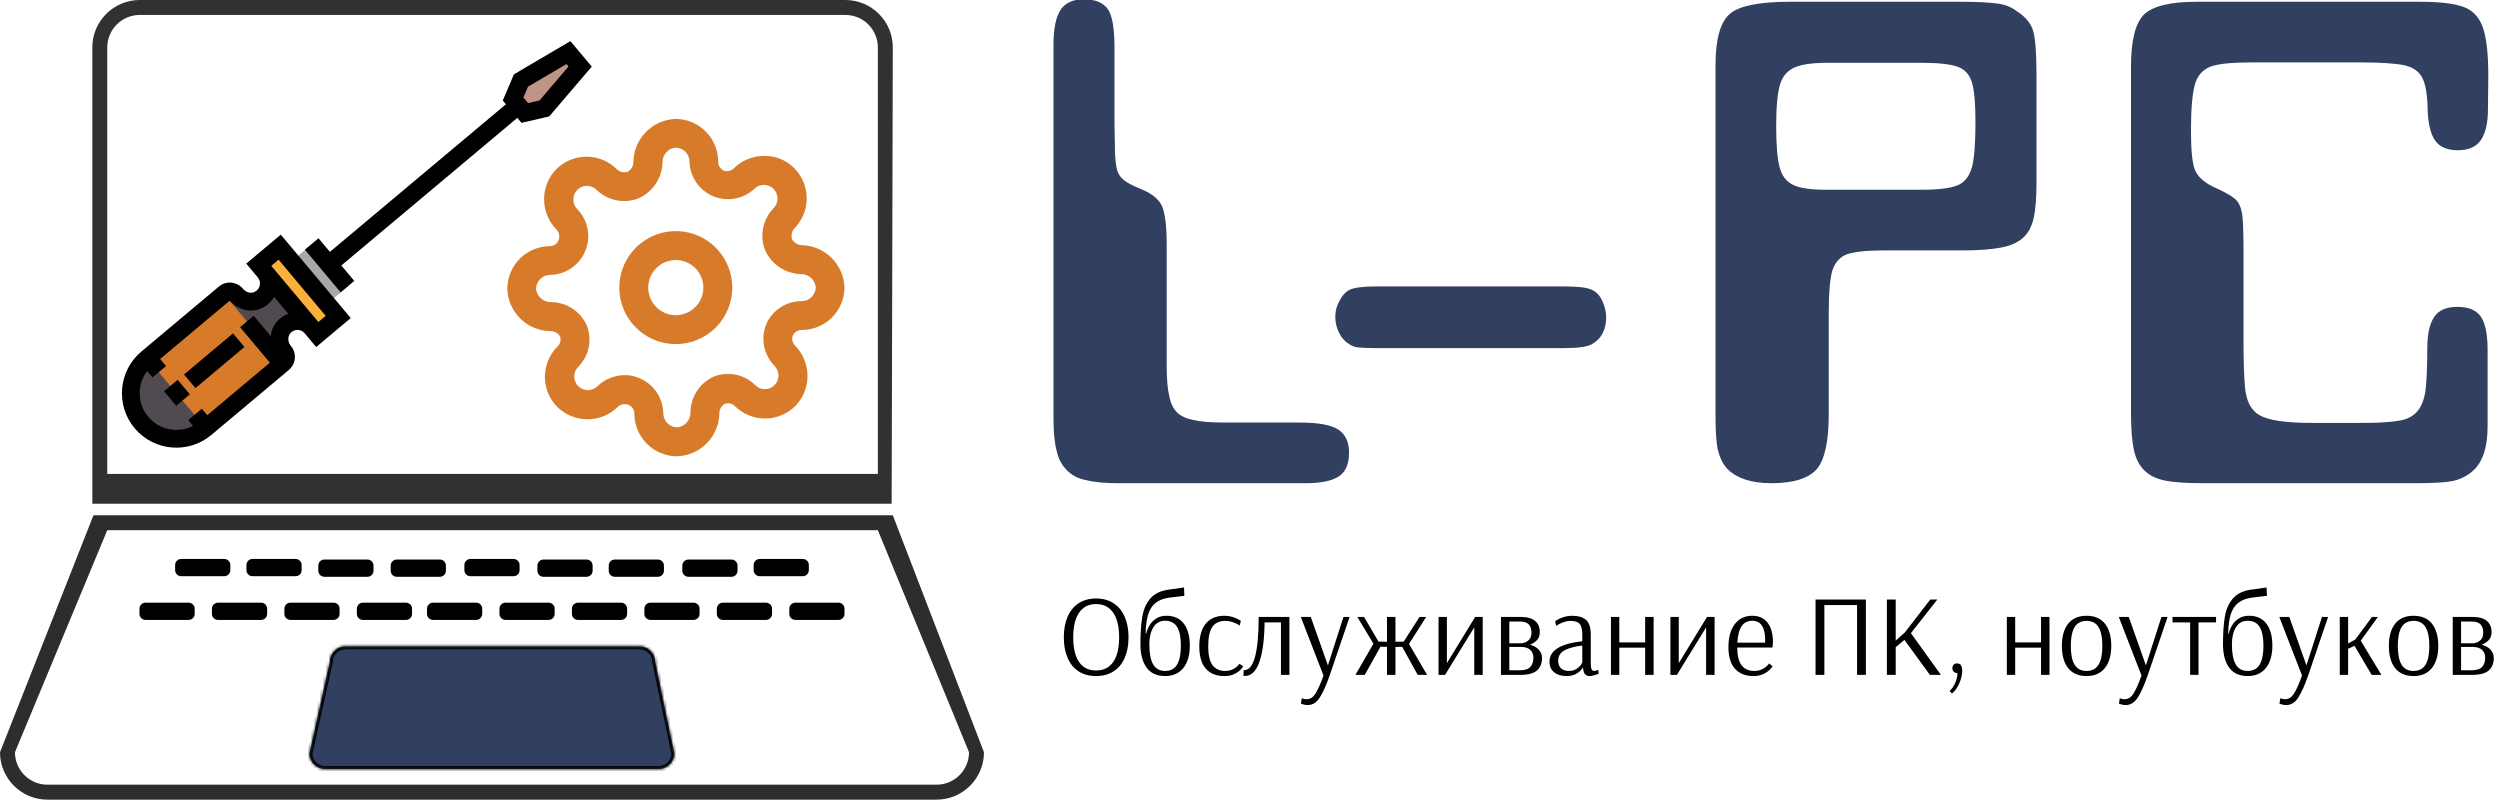 <?xml version="1.0" encoding="UTF-8" standalone="no"?><!-- Generator: Gravit.io --><svg xmlns="http://www.w3.org/2000/svg" xmlns:xlink="http://www.w3.org/1999/xlink" style="isolation:isolate" viewBox="0 0 841 270" width="841pt" height="270pt"><path d=" M 439.108 162.554 L 439.108 162.554 L 376.223 162.554 L 376.223 162.554 Q 369.341 162.554 365.188 161.486 L 365.188 161.486 L 365.188 161.486 Q 361.154 160.655 358.781 158.045 L 358.781 158.045 L 358.781 158.045 Q 356.289 155.553 355.458 151.638 L 355.458 151.638 L 355.458 151.638 Q 354.391 147.722 354.391 140.722 L 354.391 140.722 L 354.391 15.069 L 354.391 15.069 Q 354.391 7 356.764 3.322 L 356.764 3.322 L 356.764 3.322 Q 359.137 -0.237 364.595 -0.237 L 364.595 -0.237 L 364.595 -0.237 Q 370.409 -0.237 372.782 3.204 L 372.782 3.204 L 372.782 3.204 Q 374.917 6.526 374.917 16.137 L 374.917 16.137 L 374.917 42.003 L 375.036 48.41 L 375.036 48.41 Q 375.036 53.75 375.629 56.479 L 375.629 56.479 L 375.629 56.479 Q 376.104 58.97 378.002 60.513 L 378.002 60.513 L 378.002 60.513 Q 379.664 61.937 383.816 63.598 L 383.816 63.598 L 383.816 63.598 Q 389.156 65.733 390.817 69.174 L 390.817 69.174 L 390.817 69.174 Q 392.478 72.853 392.478 82.226 L 392.478 82.226 L 392.478 122.687 L 392.478 122.687 Q 392.478 129.806 393.309 133.128 L 393.309 133.128 L 393.309 133.128 Q 394.021 136.806 395.919 138.705 L 395.919 138.705 L 395.919 138.705 Q 397.817 140.603 401.614 141.315 L 401.614 141.315 L 401.614 141.315 Q 405.055 142.146 412.293 142.146 L 412.293 142.146 L 437.21 142.146 L 437.21 142.146 Q 446.346 142.146 450.024 144.4 L 450.024 144.4 L 450.024 144.4 Q 453.821 146.773 453.821 152.231 L 453.821 152.231 L 453.821 152.231 Q 453.821 157.926 450.499 160.181 L 450.499 160.181 L 450.499 160.181 Q 447.058 162.554 439.108 162.554 Z  M 463.313 96.346 L 463.313 96.346 L 526.08 96.346 L 526.08 96.346 Q 533.317 96.346 535.572 97.532 L 535.572 97.532 L 535.572 97.532 Q 537.826 98.6 539.013 101.21 L 539.013 101.21 L 539.013 101.21 Q 540.318 104.058 540.318 106.668 L 540.318 106.668 L 540.318 106.668 Q 540.318 112.957 535.69 115.686 L 535.69 115.686 L 535.69 115.686 Q 533.436 117.11 526.08 117.11 L 526.08 117.11 L 463.313 117.11 L 463.313 117.11 Q 459.041 117.11 456.905 116.873 L 456.905 116.873 L 456.905 116.873 Q 455.363 116.754 453.939 115.805 L 453.939 115.805 L 453.939 115.805 Q 451.685 114.5 450.498 112.008 L 450.498 112.008 L 450.498 112.008 Q 449.193 109.397 449.193 106.668 L 449.193 106.668 L 449.193 106.668 Q 449.193 103.583 450.735 100.973 L 450.735 100.973 L 450.735 100.973 Q 452.041 98.481 453.939 97.532 L 453.939 97.532 L 453.939 97.532 Q 456.193 96.346 463.313 96.346 Z  M 646.273 21.12 L 646.273 21.12 L 615.187 21.12 L 615.187 21.12 Q 607.237 21.12 603.796 22.663 L 603.796 22.663 L 603.796 22.663 Q 600.118 24.205 598.813 28.358 L 598.813 28.358 L 598.813 28.358 Q 597.507 32.867 597.507 42.359 L 597.507 42.359 L 597.507 42.359 Q 597.507 52.088 598.694 56.36 L 598.694 56.36 L 598.694 56.36 Q 599.88 60.75 603.44 62.292 L 603.44 62.292 L 603.44 62.292 Q 606.644 63.835 614.475 63.835 L 614.475 63.835 L 646.273 63.835 L 646.273 63.835 Q 655.054 63.835 658.613 62.292 L 658.613 62.292 L 658.613 62.292 Q 662.054 60.869 663.359 56.241 L 663.359 56.241 L 663.359 56.241 Q 664.546 51.97 664.546 41.054 L 664.546 41.054 L 664.546 41.054 Q 664.546 31.68 663.359 27.765 L 663.359 27.765 L 663.359 27.765 Q 662.173 23.73 658.495 22.425 L 658.495 22.425 L 658.495 22.425 Q 654.579 21.12 646.273 21.12 Z  M 685.073 25.154 L 685.073 25.154 L 685.073 61.818 L 685.073 61.818 Q 685.073 68.937 684.124 73.446 L 684.124 73.446 L 684.124 73.446 Q 683.056 77.836 680.445 80.09 L 680.445 80.09 L 680.445 80.09 Q 677.716 82.463 673.089 83.294 L 673.089 83.294 L 673.089 83.294 Q 667.987 84.243 660.156 84.243 L 660.156 84.243 L 633.696 84.243 L 633.696 84.243 Q 625.153 84.243 621.238 85.548 L 621.238 85.548 L 621.238 85.548 Q 617.678 86.972 616.373 91.125 L 616.373 91.125 L 616.373 91.125 Q 615.187 95.159 615.187 105.363 L 615.187 105.363 L 615.187 139.535 L 615.187 139.535 Q 615.187 152.824 611.271 157.689 L 611.271 157.689 L 611.271 157.689 Q 607.118 162.554 595.846 162.554 L 595.846 162.554 L 595.846 162.554 Q 585.879 162.554 581.015 157.689 L 581.015 157.689 L 581.015 157.689 Q 578.879 155.316 577.93 151.519 L 577.93 151.519 L 577.93 151.519 Q 577.099 148.078 577.099 139.891 L 577.099 139.891 L 577.099 21.951 L 577.099 21.951 Q 577.099 8.78 581.964 4.627 L 581.964 4.627 L 581.964 4.627 Q 586.71 0.593 602.135 0.593 L 602.135 0.593 L 659.325 0.593 L 659.325 0.593 Q 667.512 0.593 671.902 1.187 L 671.902 1.187 L 671.902 1.187 Q 675.699 1.661 678.31 3.678 L 678.31 3.678 L 678.31 3.678 Q 682.7 6.407 683.886 10.204 L 683.886 10.204 L 683.886 10.204 Q 685.073 13.882 685.073 25.154 Z  M 836.828 117.703 L 836.828 117.703 L 836.828 143.451 L 836.828 143.451 Q 836.828 154.841 831.014 159.113 L 831.014 159.113 L 831.014 159.113 Q 828.404 161.13 824.963 161.842 L 824.963 161.842 L 824.963 161.842 Q 821.285 162.554 812.504 162.554 L 812.504 162.554 L 741.194 162.554 L 741.194 162.554 Q 732.889 162.554 728.617 161.723 L 728.617 161.723 L 728.617 161.723 Q 723.99 160.893 721.261 158.164 L 721.261 158.164 L 721.261 158.164 Q 718.769 155.672 717.82 151.282 L 717.82 151.282 L 717.82 151.282 Q 716.871 146.773 716.871 139.298 L 716.871 139.298 L 716.871 22.307 L 716.871 22.307 Q 716.871 9.255 721.261 4.865 L 721.261 4.865 L 721.261 4.865 Q 725.77 0.593 738.94 0.593 L 738.94 0.593 L 814.047 0.593 L 814.047 0.593 Q 824.132 0.593 828.878 2.373 L 828.878 2.373 L 828.878 2.373 Q 833.506 4.153 835.286 9.374 L 835.286 9.374 L 835.286 9.374 Q 837.065 14.713 837.065 25.392 L 837.065 25.392 L 836.947 36.664 L 836.947 36.664 Q 836.947 43.664 834.574 47.105 L 834.574 47.105 L 834.574 47.105 Q 832.201 50.546 826.861 50.546 L 826.861 50.546 L 826.861 50.546 Q 821.403 50.546 819.149 47.224 L 819.149 47.224 L 819.149 47.224 Q 816.895 44.02 816.657 36.901 L 816.657 36.901 L 816.657 36.901 Q 816.539 29.426 814.877 26.222 L 814.877 26.222 L 814.877 26.222 Q 813.335 23.019 808.826 21.951 L 808.826 21.951 L 808.826 21.951 Q 804.08 21.001 794.469 21.001 L 794.469 21.001 L 756.975 21.001 L 756.975 21.001 Q 747.483 21.001 743.567 22.425 L 743.567 22.425 L 743.567 22.425 Q 739.533 24.086 738.347 28.477 L 738.347 28.477 L 738.347 28.477 Q 737.042 33.341 737.042 43.783 L 737.042 43.783 L 737.042 43.783 Q 737.042 53.75 738.347 57.072 L 738.347 57.072 L 738.347 57.072 Q 739.652 60.394 744.398 62.767 L 744.398 62.767 L 744.398 62.767 Q 749.737 65.14 751.873 66.92 L 751.873 66.92 L 751.873 66.92 Q 753.653 68.462 754.246 71.903 L 754.246 71.903 L 754.246 71.903 Q 754.721 74.87 754.721 84.836 L 754.721 84.836 L 754.721 115.211 L 754.721 115.211 Q 754.721 124.348 755.195 130.043 L 755.195 130.043 L 755.195 130.043 Q 755.789 137.399 760.297 139.772 L 760.297 139.772 L 760.297 139.772 Q 764.806 142.264 777.739 142.264 L 777.739 142.264 L 794.469 142.264 L 794.469 142.264 Q 802.775 142.264 806.809 141.552 L 806.809 141.552 L 806.809 141.552 Q 810.962 140.959 813.098 138.467 L 813.098 138.467 L 813.098 138.467 Q 815.233 136.094 815.945 131.348 L 815.945 131.348 L 815.945 131.348 Q 816.539 126.009 816.539 117.229 L 816.539 117.229 L 816.539 117.229 Q 816.539 109.991 818.912 106.55 L 818.912 106.55 L 818.912 106.55 Q 821.166 103.228 826.624 103.228 L 826.624 103.228 L 826.624 103.228 Q 832.319 103.228 834.574 106.55 L 834.574 106.55 L 834.574 106.55 Q 836.828 109.872 836.828 117.703 Z " fill="rgb(49,64,96)"/><path d=" M 182.826 188.227 L 197.319 188.227 C 198.444 188.227 199.358 189.141 199.358 190.266 L 199.358 191.991 C 199.358 193.117 198.444 194.03 197.319 194.03 L 182.826 194.03 C 181.7 194.03 180.787 193.117 180.787 191.991 L 180.787 190.266 C 180.787 189.141 181.7 188.227 182.826 188.227 Z  M 206.814 188.227 L 221.307 188.227 C 222.432 188.227 223.346 189.141 223.346 190.266 L 223.346 191.991 C 223.346 193.117 222.432 194.03 221.307 194.03 L 206.814 194.03 C 205.688 194.03 204.775 193.117 204.775 191.991 L 204.775 190.266 C 204.775 189.141 205.688 188.227 206.814 188.227 Z  M 231.575 188.227 L 246.068 188.227 C 247.194 188.227 248.107 189.141 248.107 190.266 L 248.107 191.991 C 248.107 193.117 247.194 194.03 246.068 194.03 L 231.575 194.03 C 230.45 194.03 229.536 193.117 229.536 191.991 L 229.536 190.266 C 229.536 189.141 230.45 188.227 231.575 188.227 Z  M 255.563 188.033 L 270.056 188.033 C 271.182 188.033 272.095 188.947 272.095 190.073 L 272.095 191.798 C 272.095 192.923 271.182 193.837 270.056 193.837 L 255.563 193.837 C 254.438 193.837 253.524 192.923 253.524 191.798 L 253.524 190.073 C 253.524 188.947 254.438 188.033 255.563 188.033 Z  M 48.958 202.736 L 63.451 202.736 C 64.577 202.736 65.491 203.649 65.491 204.775 L 65.491 206.5 C 65.491 207.625 64.577 208.539 63.451 208.539 L 48.958 208.539 C 47.833 208.539 46.919 207.625 46.919 206.5 L 46.919 204.775 C 46.919 203.649 47.833 202.736 48.958 202.736 Z  M 73.333 202.736 L 87.826 202.736 C 88.952 202.736 89.865 203.649 89.865 204.775 L 89.865 206.5 C 89.865 207.625 88.952 208.539 87.826 208.539 L 73.333 208.539 C 72.208 208.539 71.294 207.625 71.294 206.5 L 71.294 204.775 C 71.294 203.649 72.208 202.736 73.333 202.736 Z  M 97.708 202.736 L 112.201 202.736 C 113.326 202.736 114.24 203.649 114.24 204.775 L 114.24 206.5 C 114.24 207.625 113.326 208.539 112.201 208.539 L 97.708 208.539 C 96.582 208.539 95.669 207.625 95.669 206.5 L 95.669 204.775 C 95.669 203.649 96.582 202.736 97.708 202.736 Z  M 122.083 202.736 L 136.576 202.736 C 137.701 202.736 138.615 203.649 138.615 204.775 L 138.615 206.5 C 138.615 207.625 137.701 208.539 136.576 208.539 L 122.083 208.539 C 120.957 208.539 120.043 207.625 120.043 206.5 L 120.043 204.775 C 120.043 203.649 120.957 202.736 122.083 202.736 Z  M 133.468 188.227 L 147.961 188.227 C 149.086 188.227 150 189.141 150 190.266 L 150 191.991 C 150 193.117 149.086 194.03 147.961 194.03 L 133.468 194.03 C 132.342 194.03 131.429 193.117 131.429 191.991 L 131.429 190.266 C 131.429 189.141 132.342 188.227 133.468 188.227 Z " fill-rule="evenodd" fill="rgb(0,0,0)"/><path d=" M 47.008 0 L 284.387 0 C 293.191 0 300.339 7.148 300.339 15.952 L 299.952 169.462 L 31.056 169.462 L 31.056 15.952 C 31.056 7.148 38.204 0 47.008 0 Z  M 47.008 5.03 L 284.387 5.03 C 287.281 5.03 290.063 6.183 292.11 8.229 C 294.156 10.276 295.309 13.058 295.309 15.952 L 295.309 159.433 L 36.086 159.433 L 36.086 15.952 C 36.086 13.058 37.239 10.276 39.286 8.229 C 41.333 6.183 44.114 5.03 47.008 5.03 Z " fill-rule="evenodd" fill="rgb(49,49,49)"/><mask id="_mask_AT86E4NThRfNu7QNyPx1AY2V1eIPZdgs"><path d=" M 116.186 217.438 L 215.19 217.438 C 218.072 217.438 220.411 219.777 220.411 222.659 L 226.838 253.464 C 226.838 256.346 224.498 258.685 221.617 258.685 L 109.326 258.685 C 106.445 258.685 104.105 256.346 104.105 253.464 L 110.965 222.659 C 110.965 219.777 113.304 217.438 116.186 217.438 Z " fill="white" stroke="none"/></mask><path d=" M 116.186 217.438 L 215.19 217.438 C 218.072 217.438 220.411 219.777 220.411 222.659 L 226.838 253.464 C 226.838 256.346 224.498 258.685 221.617 258.685 L 109.326 258.685 C 106.445 258.685 104.105 256.346 104.105 253.464 L 110.965 222.659 C 110.965 219.777 113.304 217.438 116.186 217.438 Z " fill="rgb(49,64,96)"/><path d=" M 116.186 217.438 L 215.19 217.438 C 218.072 217.438 220.411 219.777 220.411 222.659 L 226.838 253.464 C 226.838 256.346 224.498 258.685 221.617 258.685 L 109.326 258.685 C 106.445 258.685 104.105 256.346 104.105 253.464 L 110.965 222.659 C 110.965 219.777 113.304 217.438 116.186 217.438 Z " fill="rgb(49,64,96)" mask="url(#_mask_AT86E4NThRfNu7QNyPx1AY2V1eIPZdgs)" vector-effect="non-scaling-stroke" stroke-width="2" stroke="rgb(0,0,0)" stroke-linejoin="miter" stroke-linecap="square" stroke-miterlimit="3"/><path d=" M 315.057 269 L 15.952 269 C 7.148 269 0 261.852 0 253.048 L 31.443 173.331 L 300.339 173.331 L 331.008 253.048 C 331.008 261.852 323.861 269 315.057 269 Z  M 315.057 263.97 L 15.952 263.97 C 13.058 263.97 10.276 262.817 8.229 260.771 C 6.183 258.724 5.03 255.942 5.03 253.048 L 36.086 178.361 L 295.309 178.361 L 325.979 253.048 C 325.979 255.942 324.826 258.724 322.779 260.771 C 320.732 262.817 317.951 263.97 315.057 263.97 Z " fill-rule="evenodd" fill="rgb(45,45,45)"/><path d=" M 60.952 188.033 L 75.445 188.033 C 76.571 188.033 77.484 188.947 77.484 190.073 L 77.484 191.798 C 77.484 192.923 76.571 193.837 75.445 193.837 L 60.952 193.837 C 59.827 193.837 58.913 192.923 58.913 191.798 L 58.913 190.073 C 58.913 188.947 59.827 188.033 60.952 188.033 Z  M 84.94 188.033 L 99.433 188.033 C 100.559 188.033 101.472 188.947 101.472 190.073 L 101.472 191.798 C 101.472 192.923 100.559 193.837 99.433 193.837 L 84.94 193.837 C 83.815 193.837 82.901 192.923 82.901 191.798 L 82.901 190.073 C 82.901 188.947 83.815 188.033 84.94 188.033 Z  M 109.121 188.227 L 123.614 188.227 C 124.74 188.227 125.654 189.141 125.654 190.266 L 125.654 191.991 C 125.654 193.117 124.74 194.03 123.614 194.03 L 109.121 194.03 C 107.996 194.03 107.082 193.117 107.082 191.991 L 107.082 190.266 C 107.082 189.141 107.996 188.227 109.121 188.227 Z  M 145.684 202.736 L 160.176 202.736 C 161.302 202.736 162.216 203.649 162.216 204.775 L 162.216 206.5 C 162.216 207.625 161.302 208.539 160.176 208.539 L 145.684 208.539 C 144.558 208.539 143.644 207.625 143.644 206.5 L 143.644 204.775 C 143.644 203.649 144.558 202.736 145.684 202.736 Z  M 170.058 202.736 L 184.551 202.736 C 185.677 202.736 186.59 203.649 186.59 204.775 L 186.59 206.5 C 186.59 207.625 185.677 208.539 184.551 208.539 L 170.058 208.539 C 168.933 208.539 168.019 207.625 168.019 206.5 L 168.019 204.775 C 168.019 203.649 168.933 202.736 170.058 202.736 Z  M 194.433 202.736 L 208.926 202.736 C 210.051 202.736 210.965 203.649 210.965 204.775 L 210.965 206.5 C 210.965 207.625 210.051 208.539 208.926 208.539 L 194.433 208.539 C 193.307 208.539 192.394 207.625 192.394 206.5 L 192.394 204.775 C 192.394 203.649 193.307 202.736 194.433 202.736 Z  M 218.808 202.736 L 233.301 202.736 C 234.426 202.736 235.34 203.649 235.34 204.775 L 235.34 206.5 C 235.34 207.625 234.426 208.539 233.301 208.539 L 218.808 208.539 C 217.682 208.539 216.768 207.625 216.768 206.5 L 216.768 204.775 C 216.768 203.649 217.682 202.736 218.808 202.736 Z  M 243.182 202.736 L 257.675 202.736 C 258.801 202.736 259.714 203.649 259.714 204.775 L 259.714 206.5 C 259.714 207.625 258.801 208.539 257.675 208.539 L 243.182 208.539 C 242.057 208.539 241.143 207.625 241.143 206.5 L 241.143 204.775 C 241.143 203.649 242.057 202.736 243.182 202.736 Z  M 267.557 202.736 L 282.05 202.736 C 283.175 202.736 284.089 203.649 284.089 204.775 L 284.089 206.5 C 284.089 207.625 283.175 208.539 282.05 208.539 L 267.557 208.539 C 266.432 208.539 265.518 207.625 265.518 206.5 L 265.518 204.775 C 265.518 203.649 266.432 202.736 267.557 202.736 Z  M 158.258 188.033 L 172.751 188.033 C 173.876 188.033 174.79 188.947 174.79 190.073 L 174.79 191.798 C 174.79 192.923 173.876 193.837 172.751 193.837 L 158.258 193.837 C 157.132 193.837 156.219 192.923 156.219 191.798 L 156.219 190.073 C 156.219 188.947 157.132 188.033 158.258 188.033 Z " fill-rule="evenodd" fill="rgb(0,0,0)"/><path d=" M 677.907 227.033 L 675.099 227.033 L 675.099 207.533 L 677.907 207.533 L 677.907 216.113 L 686.604 216.113 L 686.604 207.533 L 689.451 207.533 L 689.451 227.033 L 686.604 227.033 L 686.604 217.868 L 677.907 217.868 L 677.907 227.033 L 677.907 227.033 Z  M 701.924 227.423 L 701.924 227.423 Q 697.868 227.423 695.743 224.771 L 695.743 224.771 L 695.743 224.771 Q 693.617 222.119 693.617 217.283 L 693.617 217.283 L 693.617 217.283 Q 693.617 212.447 695.743 209.795 L 695.743 209.795 L 695.743 209.795 Q 697.868 207.143 701.924 207.143 L 701.924 207.143 L 701.924 207.143 Q 705.98 207.143 708.106 209.795 L 708.106 209.795 L 708.106 209.795 Q 710.231 212.447 710.231 217.283 L 710.231 217.283 L 710.231 217.283 Q 710.231 222.08 708.066 224.752 L 708.066 224.752 L 708.066 224.752 Q 705.902 227.423 701.924 227.423 L 701.924 227.423 L 701.924 227.423 Z  M 701.924 225.707 L 701.924 225.707 Q 704.654 225.707 705.941 223.621 L 705.941 223.621 L 705.941 223.621 Q 707.228 221.534 707.228 217.283 L 707.228 217.283 L 707.228 217.283 Q 707.228 213.071 705.941 210.965 L 705.941 210.965 L 705.941 210.965 Q 704.654 208.859 701.924 208.859 L 701.924 208.859 L 701.924 208.859 Q 699.194 208.859 697.907 210.946 L 697.907 210.946 L 697.907 210.946 Q 696.62 213.032 696.62 217.283 L 696.62 217.283 L 696.62 217.283 Q 696.62 221.534 697.907 223.621 L 697.907 223.621 L 697.907 223.621 Q 699.194 225.707 701.924 225.707 L 701.924 225.707 L 701.924 225.707 Z  M 715.138 237.173 L 715.138 237.173 Q 714.436 237.173 713.929 237.056 L 713.929 237.056 L 713.929 237.056 Q 713.422 236.939 713.149 236.822 L 713.149 236.822 L 713.149 236.822 Q 712.876 236.705 712.798 236.666 L 712.798 236.666 L 713.11 234.872 L 713.11 234.872 Q 713.227 234.95 713.695 235.087 L 713.695 235.087 L 713.695 235.087 Q 714.163 235.223 714.709 235.223 L 714.709 235.223 L 714.709 235.223 Q 716.503 235.223 717.712 233.293 L 717.712 233.293 L 717.712 233.293 Q 718.921 231.362 720.403 227.267 L 720.403 227.267 L 712.759 207.533 L 716.113 207.533 L 721.885 223.835 L 727.111 207.533 L 729.178 207.533 L 722.431 227.345 L 722.431 227.345 Q 720.754 232.142 719.136 234.658 L 719.136 234.658 L 719.136 234.658 Q 717.517 237.173 715.138 237.173 L 715.138 237.173 L 715.138 237.173 Z  M 739.573 227.033 L 736.765 227.033 L 736.765 209.366 L 730.837 209.366 L 730.837 207.533 L 745.501 207.533 L 745.462 209.366 L 739.573 209.366 L 739.573 227.033 L 739.573 227.033 Z  M 756.119 227.423 L 756.119 227.423 Q 751.946 227.423 749.879 224.576 L 749.879 224.576 L 749.879 224.576 Q 747.812 221.729 747.812 216.698 L 747.812 216.698 L 747.812 216.698 Q 747.812 211.043 748.456 207.377 L 748.456 207.377 L 748.456 207.377 Q 749.099 203.711 751.147 201.332 L 751.147 201.332 L 751.147 201.332 Q 753.194 198.953 757.211 198.368 L 757.211 198.368 L 762.476 197.627 L 762.593 200.435 L 757.991 200.981 L 757.991 200.981 Q 754.832 201.332 753.018 202.736 L 753.018 202.736 L 753.018 202.736 Q 751.205 204.14 750.425 206.656 L 750.425 206.656 L 750.425 206.656 Q 749.645 209.171 749.567 213.11 L 749.567 213.11 L 749.762 213.11 L 749.762 213.11 Q 750.035 211.823 750.815 210.458 L 750.815 210.458 L 750.815 210.458 Q 751.595 209.093 753.038 208.118 L 753.038 208.118 L 753.038 208.118 Q 754.481 207.143 756.587 207.143 L 756.587 207.143 L 756.587 207.143 Q 760.37 207.143 762.398 209.776 L 762.398 209.776 L 762.398 209.776 Q 764.426 212.408 764.426 217.205 L 764.426 217.205 L 764.426 217.205 Q 764.426 222.002 762.242 224.713 L 762.242 224.713 L 762.242 224.713 Q 760.058 227.423 756.119 227.423 L 756.119 227.423 L 756.119 227.423 Z  M 756.119 225.707 L 756.119 225.707 Q 758.849 225.707 760.136 223.582 L 760.136 223.582 L 760.136 223.582 Q 761.423 221.456 761.423 217.205 L 761.423 217.205 L 761.423 217.205 Q 761.423 212.954 760.136 210.887 L 760.136 210.887 L 760.136 210.887 Q 758.849 208.82 756.119 208.82 L 756.119 208.82 L 756.119 208.82 Q 753.506 208.82 752.161 211.024 L 752.161 211.024 L 752.161 211.024 Q 750.815 213.227 750.815 216.737 L 750.815 216.737 L 750.815 216.737 Q 750.815 221.3 752.102 223.504 L 752.102 223.504 L 752.102 223.504 Q 753.389 225.707 756.119 225.707 L 756.119 225.707 L 756.119 225.707 Z  M 769.138 237.173 L 769.138 237.173 Q 768.436 237.173 767.929 237.056 L 767.929 237.056 L 767.929 237.056 Q 767.422 236.939 767.149 236.822 L 767.149 236.822 L 767.149 236.822 Q 766.876 236.705 766.798 236.666 L 766.798 236.666 L 767.11 234.872 L 767.11 234.872 Q 767.227 234.95 767.695 235.087 L 767.695 235.087 L 767.695 235.087 Q 768.163 235.223 768.709 235.223 L 768.709 235.223 L 768.709 235.223 Q 770.503 235.223 771.712 233.293 L 771.712 233.293 L 771.712 233.293 Q 772.921 231.362 774.403 227.267 L 774.403 227.267 L 766.759 207.533 L 770.113 207.533 L 775.885 223.835 L 781.111 207.533 L 783.178 207.533 L 776.431 227.345 L 776.431 227.345 Q 774.754 232.142 773.136 234.658 L 773.136 234.658 L 773.136 234.658 Q 771.517 237.173 769.138 237.173 L 769.138 237.173 L 769.138 237.173 Z  M 789.907 227.033 L 787.099 227.033 L 787.099 207.533 L 789.907 207.533 L 789.907 216.464 L 792.325 215.138 L 797.941 207.533 L 799.93 207.533 L 794.158 215.528 L 801.1 227.033 L 797.824 227.033 L 792.052 217.244 L 789.907 218.258 L 789.907 227.033 L 789.907 227.033 Z  M 811.924 227.423 L 811.924 227.423 Q 807.868 227.423 805.743 224.771 L 805.743 224.771 L 805.743 224.771 Q 803.617 222.119 803.617 217.283 L 803.617 217.283 L 803.617 217.283 Q 803.617 212.447 805.743 209.795 L 805.743 209.795 L 805.743 209.795 Q 807.868 207.143 811.924 207.143 L 811.924 207.143 L 811.924 207.143 Q 815.98 207.143 818.106 209.795 L 818.106 209.795 L 818.106 209.795 Q 820.231 212.447 820.231 217.283 L 820.231 217.283 L 820.231 217.283 Q 820.231 222.08 818.066 224.752 L 818.066 224.752 L 818.066 224.752 Q 815.902 227.423 811.924 227.423 L 811.924 227.423 L 811.924 227.423 Z  M 811.924 225.707 L 811.924 225.707 Q 814.654 225.707 815.941 223.621 L 815.941 223.621 L 815.941 223.621 Q 817.228 221.534 817.228 217.283 L 817.228 217.283 L 817.228 217.283 Q 817.228 213.071 815.941 210.965 L 815.941 210.965 L 815.941 210.965 Q 814.654 208.859 811.924 208.859 L 811.924 208.859 L 811.924 208.859 Q 809.194 208.859 807.907 210.946 L 807.907 210.946 L 807.907 210.946 Q 806.62 213.032 806.62 217.283 L 806.62 217.283 L 806.62 217.283 Q 806.62 221.534 807.907 223.621 L 807.907 223.621 L 807.907 223.621 Q 809.194 225.707 811.924 225.707 L 811.924 225.707 L 811.924 225.707 Z  M 825.099 227.033 L 825.099 207.533 L 831.651 207.533 L 831.651 207.533 Q 835.044 207.533 836.604 208.898 L 836.604 208.898 L 836.604 208.898 Q 838.164 210.263 838.164 212.603 L 838.164 212.603 L 838.164 212.603 Q 838.164 214.319 837.209 215.333 L 837.209 215.333 L 837.209 215.333 Q 836.253 216.347 834.849 216.893 L 834.849 216.893 L 834.849 216.893 Q 836.604 217.322 837.755 218.492 L 837.755 218.492 L 837.755 218.492 Q 838.905 219.662 838.905 221.378 L 838.905 221.378 L 838.905 221.378 Q 838.905 223.991 837.248 225.512 L 837.248 225.512 L 837.248 225.512 Q 835.59 227.033 831.534 227.033 L 831.534 227.033 L 825.099 227.033 L 825.099 227.033 Z  M 827.907 216.386 L 832.08 216.386 L 832.08 216.386 Q 832.08 216.464 832.997 216.191 L 832.997 216.191 L 832.997 216.191 Q 833.913 215.918 834.635 215.119 L 834.635 215.119 L 834.635 215.119 Q 835.356 214.319 835.356 212.798 L 835.356 212.798 L 835.356 212.798 Q 835.356 209.093 831.612 209.093 L 831.612 209.093 L 827.907 209.093 L 827.907 216.386 L 827.907 216.386 Z  M 827.907 225.473 L 831.495 225.473 L 831.495 225.473 Q 834.03 225.473 835.025 224.303 L 835.025 224.303 L 835.025 224.303 Q 836.019 223.133 836.019 221.222 L 836.019 221.222 L 836.019 221.222 Q 836.019 219.623 834.966 218.629 L 834.966 218.629 L 834.966 218.629 Q 833.913 217.634 831.846 217.634 L 831.846 217.634 L 827.907 217.634 L 827.907 225.473 L 827.907 225.473 Z  M 613.717 227.033 L 610.753 227.033 L 610.753 201.683 L 627.679 201.683 L 627.679 227.033 L 624.715 227.033 L 624.715 203.555 L 613.717 203.555 L 613.717 227.033 L 613.717 227.033 Z  M 637.717 227.033 L 634.753 227.033 L 634.753 201.683 L 637.717 201.683 L 637.717 215.489 L 640.798 212.759 L 649.339 201.683 L 651.718 201.683 L 642.826 212.993 L 652.927 227.033 L 649.222 227.033 L 640.642 215.255 L 637.717 217.712 L 637.717 227.033 L 637.717 227.033 Z  M 656.661 233.312 L 655.842 232.454 L 655.842 232.454 Q 657.051 231.323 657.792 229.588 L 657.792 229.588 L 657.792 229.588 Q 658.533 227.852 658.494 226.409 L 658.494 226.409 L 658.377 226.409 L 658.377 226.409 Q 657.753 226.409 657.246 225.98 L 657.246 225.98 L 657.246 225.98 Q 656.778 225.512 656.778 224.771 L 656.778 224.771 L 656.778 224.771 Q 656.778 224.069 657.246 223.562 L 657.246 223.562 L 657.246 223.562 Q 657.675 223.172 658.338 223.172 L 658.338 223.172 L 658.338 223.172 Q 659.04 223.172 659.469 223.562 L 659.469 223.562 L 659.664 223.835 L 659.664 223.835 Q 660.093 224.459 660.093 225.707 L 660.093 225.707 L 660.093 225.707 Q 660.093 227.579 659.118 229.841 L 659.118 229.841 L 659.118 229.841 Q 658.143 232.103 656.661 233.312 L 656.661 233.312 L 656.661 233.312 Z  M 368.714 227.423 L 368.714 227.423 Q 365.321 227.423 362.884 225.863 L 362.884 225.863 L 362.884 225.863 Q 360.446 224.303 359.159 221.359 L 359.159 221.359 L 359.159 221.359 Q 357.872 218.414 357.872 214.397 L 357.872 214.397 L 357.872 214.397 Q 357.872 210.38 359.159 207.436 L 359.159 207.436 L 359.159 207.436 Q 360.446 204.491 362.884 202.912 L 362.884 202.912 L 362.884 202.912 Q 365.321 201.332 368.714 201.332 L 368.714 201.332 L 368.714 201.332 Q 372.107 201.332 374.564 202.912 L 374.564 202.912 L 374.564 202.912 Q 377.021 204.491 378.328 207.436 L 378.328 207.436 L 378.328 207.436 Q 379.634 210.38 379.634 214.397 L 379.634 214.397 L 379.634 214.397 Q 379.634 218.414 378.328 221.359 L 378.328 221.359 L 378.328 221.359 Q 377.021 224.303 374.564 225.863 L 374.564 225.863 L 374.564 225.863 Q 372.107 227.423 368.714 227.423 L 368.714 227.423 L 368.714 227.423 Z  M 368.714 225.551 L 368.714 225.551 Q 372.458 225.551 374.467 222.704 L 374.467 222.704 L 374.467 222.704 Q 376.475 219.857 376.475 214.397 L 376.475 214.397 L 376.475 214.397 Q 376.475 208.976 374.467 206.09 L 374.467 206.09 L 374.467 206.09 Q 372.458 203.204 368.714 203.204 L 368.714 203.204 L 368.714 203.204 Q 365.009 203.204 363.02 206.09 L 363.02 206.09 L 363.02 206.09 Q 361.031 208.976 361.031 214.397 L 361.031 214.397 L 361.031 214.397 Q 361.031 219.857 363.001 222.704 L 363.001 222.704 L 363.001 222.704 Q 364.97 225.551 368.714 225.551 L 368.714 225.551 L 368.714 225.551 Z  M 391.945 227.423 L 391.945 227.423 Q 387.772 227.423 385.705 224.576 L 385.705 224.576 L 385.705 224.576 Q 383.638 221.729 383.638 216.698 L 383.638 216.698 L 383.638 216.698 Q 383.638 211.043 384.282 207.377 L 384.282 207.377 L 384.282 207.377 Q 384.925 203.711 386.973 201.332 L 386.973 201.332 L 386.973 201.332 Q 389.02 198.953 393.037 198.368 L 393.037 198.368 L 398.302 197.627 L 398.419 200.435 L 393.817 200.981 L 393.817 200.981 Q 390.658 201.332 388.845 202.736 L 388.845 202.736 L 388.845 202.736 Q 387.031 204.14 386.251 206.656 L 386.251 206.656 L 386.251 206.656 Q 385.471 209.171 385.393 213.11 L 385.393 213.11 L 385.588 213.11 L 385.588 213.11 Q 385.861 211.823 386.641 210.458 L 386.641 210.458 L 386.641 210.458 Q 387.421 209.093 388.864 208.118 L 388.864 208.118 L 388.864 208.118 Q 390.307 207.143 392.413 207.143 L 392.413 207.143 L 392.413 207.143 Q 396.196 207.143 398.224 209.776 L 398.224 209.776 L 398.224 209.776 Q 400.252 212.408 400.252 217.205 L 400.252 217.205 L 400.252 217.205 Q 400.252 222.002 398.068 224.713 L 398.068 224.713 L 398.068 224.713 Q 395.884 227.423 391.945 227.423 L 391.945 227.423 L 391.945 227.423 Z  M 391.945 225.707 L 391.945 225.707 Q 394.675 225.707 395.962 223.582 L 395.962 223.582 L 395.962 223.582 Q 397.249 221.456 397.249 217.205 L 397.249 217.205 L 397.249 217.205 Q 397.249 212.954 395.962 210.887 L 395.962 210.887 L 395.962 210.887 Q 394.675 208.82 391.945 208.82 L 391.945 208.82 L 391.945 208.82 Q 389.332 208.82 387.987 211.024 L 387.987 211.024 L 387.987 211.024 Q 386.641 213.227 386.641 216.737 L 386.641 216.737 L 386.641 216.737 Q 386.641 221.3 387.928 223.504 L 387.928 223.504 L 387.928 223.504 Q 389.215 225.707 391.945 225.707 L 391.945 225.707 L 391.945 225.707 Z  M 411.867 227.423 L 411.867 227.423 Q 407.811 227.423 405.627 224.927 L 405.627 224.927 L 405.627 224.927 Q 403.443 222.431 403.443 217.478 L 403.443 217.478 L 403.443 217.478 Q 403.443 212.486 405.608 209.815 L 405.608 209.815 L 405.608 209.815 Q 407.772 207.143 411.945 207.143 L 411.945 207.143 L 411.945 207.143 Q 413.31 207.143 414.519 207.514 L 414.519 207.514 L 414.519 207.514 Q 415.728 207.884 416.567 208.333 L 416.567 208.333 L 416.567 208.333 Q 417.405 208.781 417.405 208.82 L 417.405 208.82 L 417.054 210.419 L 417.054 210.419 Q 416.898 210.302 416.216 209.932 L 416.216 209.932 L 416.216 209.932 Q 415.533 209.561 414.461 209.21 L 414.461 209.21 L 414.461 209.21 Q 413.388 208.859 412.257 208.859 L 412.257 208.859 L 412.257 208.859 Q 409.254 208.859 407.85 210.848 L 407.85 210.848 L 407.85 210.848 Q 406.446 212.837 406.446 217.439 L 406.446 217.439 L 406.446 217.439 Q 406.446 221.885 407.928 223.796 L 407.928 223.796 L 407.928 223.796 Q 409.41 225.707 412.101 225.707 L 412.101 225.707 L 412.101 225.707 Q 413.622 225.707 414.695 225.161 L 414.695 225.161 L 414.695 225.161 Q 415.767 224.615 416.352 224.011 L 416.352 224.011 L 416.352 224.011 Q 416.937 223.406 416.937 223.289 L 416.937 223.289 L 418.185 224.108 L 418.185 224.108 Q 418.185 224.264 417.483 225.103 L 417.483 225.103 L 417.483 225.103 Q 416.781 225.941 415.377 226.682 L 415.377 226.682 L 415.377 226.682 Q 413.973 227.423 411.867 227.423 L 411.867 227.423 L 411.867 227.423 Z  M 418.819 227.384 L 418.819 227.384 Q 418.468 227.384 418.273 227.345 L 418.273 227.345 L 418.39 225.434 L 418.585 225.434 L 418.585 225.434 Q 420.964 225.434 422.193 220.93 L 422.193 220.93 L 422.193 220.93 Q 423.421 216.425 423.421 207.533 L 423.421 207.533 L 433.756 207.533 L 433.756 227.033 L 430.909 227.033 L 430.909 209.366 L 425.41 209.366 L 425.41 209.366 Q 425.293 218.063 423.636 222.724 L 423.636 222.724 L 423.636 222.724 Q 421.978 227.384 418.819 227.384 L 418.819 227.384 L 418.819 227.384 Z  M 439.964 237.173 L 439.964 237.173 Q 439.262 237.173 438.755 237.056 L 438.755 237.056 L 438.755 237.056 Q 438.248 236.939 437.975 236.822 L 437.975 236.822 L 437.975 236.822 Q 437.702 236.705 437.624 236.666 L 437.624 236.666 L 437.936 234.872 L 437.936 234.872 Q 438.053 234.95 438.521 235.087 L 438.521 235.087 L 438.521 235.087 Q 438.989 235.223 439.535 235.223 L 439.535 235.223 L 439.535 235.223 Q 441.329 235.223 442.538 233.293 L 442.538 233.293 L 442.538 233.293 Q 443.747 231.362 445.229 227.267 L 445.229 227.267 L 437.585 207.533 L 440.939 207.533 L 446.711 223.835 L 451.937 207.533 L 454.004 207.533 L 447.257 227.345 L 447.257 227.345 Q 445.58 232.142 443.962 234.658 L 443.962 234.658 L 443.962 234.658 Q 442.343 237.173 439.964 237.173 L 439.964 237.173 L 439.964 237.173 Z  M 459.095 227.033 L 455.975 227.033 L 462.02 216.542 L 456.599 207.533 L 458.861 207.533 L 463.736 215.84 L 466.583 215.879 L 466.583 207.533 L 469.43 207.533 L 469.43 215.879 L 472.199 215.84 L 477.542 207.533 L 479.765 207.533 L 473.993 216.62 L 480.077 227.033 L 476.918 227.033 L 471.692 217.595 L 469.43 217.634 L 469.43 227.033 L 466.583 227.033 L 466.583 217.595 L 464.399 217.556 L 459.095 227.033 L 459.095 227.033 Z  M 486.109 227.033 L 483.925 227.033 L 483.925 207.533 L 486.733 207.533 L 486.733 223.094 L 496.249 207.533 L 498.784 207.533 L 498.784 227.033 L 495.937 227.033 L 495.937 211.043 L 486.109 227.033 L 486.109 227.033 Z  M 504.925 227.033 L 504.925 207.533 L 511.477 207.533 L 511.477 207.533 Q 514.87 207.533 516.43 208.898 L 516.43 208.898 L 516.43 208.898 Q 517.99 210.263 517.99 212.603 L 517.99 212.603 L 517.99 212.603 Q 517.99 214.319 517.035 215.333 L 517.035 215.333 L 517.035 215.333 Q 516.079 216.347 514.675 216.893 L 514.675 216.893 L 514.675 216.893 Q 516.43 217.322 517.581 218.492 L 517.581 218.492 L 517.581 218.492 Q 518.731 219.662 518.731 221.378 L 518.731 221.378 L 518.731 221.378 Q 518.731 223.991 517.073 225.512 L 517.073 225.512 L 517.073 225.512 Q 515.416 227.033 511.36 227.033 L 511.36 227.033 L 504.925 227.033 L 504.925 227.033 Z  M 507.733 216.386 L 511.906 216.386 L 511.906 216.386 Q 511.906 216.464 512.823 216.191 L 512.823 216.191 L 512.823 216.191 Q 513.739 215.918 514.461 215.119 L 514.461 215.119 L 514.461 215.119 Q 515.182 214.319 515.182 212.798 L 515.182 212.798 L 515.182 212.798 Q 515.182 209.093 511.438 209.093 L 511.438 209.093 L 507.733 209.093 L 507.733 216.386 L 507.733 216.386 Z  M 507.733 225.473 L 511.321 225.473 L 511.321 225.473 Q 513.856 225.473 514.851 224.303 L 514.851 224.303 L 514.851 224.303 Q 515.845 223.133 515.845 221.222 L 515.845 221.222 L 515.845 221.222 Q 515.845 219.623 514.792 218.629 L 514.792 218.629 L 514.792 218.629 Q 513.739 217.634 511.672 217.634 L 511.672 217.634 L 507.733 217.634 L 507.733 225.473 L 507.733 225.473 Z  M 526.942 227.423 L 526.942 227.423 Q 524.368 227.423 522.808 226.156 L 522.808 226.156 L 522.808 226.156 Q 521.248 224.888 521.248 222.626 L 521.248 222.626 L 521.248 222.626 Q 521.248 216.893 532.285 215.723 L 532.285 215.723 L 532.285 213.656 L 532.285 213.656 Q 532.285 210.887 531.388 209.873 L 531.388 209.873 L 531.388 209.873 Q 530.491 208.859 528.229 208.859 L 528.229 208.859 L 528.229 208.859 Q 527.215 208.859 526.162 209.23 L 526.162 209.23 L 526.162 209.23 Q 525.109 209.6 524.388 210.01 L 524.388 210.01 L 524.388 210.01 Q 523.666 210.419 523.471 210.536 L 523.471 210.536 L 523.159 208.937 L 523.159 208.937 Q 523.354 208.781 524.154 208.352 L 524.154 208.352 L 524.154 208.352 Q 524.953 207.923 526.182 207.533 L 526.182 207.533 L 526.182 207.533 Q 527.41 207.143 528.658 207.143 L 528.658 207.143 L 528.658 207.143 Q 532.012 207.143 533.572 208.547 L 533.572 208.547 L 533.572 208.547 Q 535.132 209.951 535.132 213.5 L 535.132 213.5 L 535.132 223.055 L 535.132 223.055 Q 535.132 224.615 535.425 225.161 L 535.425 225.161 L 535.425 225.161 Q 535.717 225.707 536.146 225.707 L 536.146 225.707 L 536.146 225.707 Q 536.497 225.707 537.004 225.571 L 537.004 225.571 L 537.004 225.571 Q 537.511 225.434 537.667 225.356 L 537.667 225.356 L 537.784 226.682 L 537.784 226.682 Q 537.472 226.799 536.458 227.111 L 536.458 227.111 L 536.458 227.111 Q 535.444 227.423 534.742 227.423 L 534.742 227.423 L 534.742 227.423 Q 533.728 227.423 533.182 226.78 L 533.182 226.78 L 533.182 226.78 Q 532.636 226.136 532.519 224.498 L 532.519 224.498 L 532.48 224.498 L 532.48 224.498 Q 532.48 224.654 531.856 225.395 L 531.856 225.395 L 531.856 225.395 Q 531.232 226.136 530.004 226.78 L 530.004 226.78 L 530.004 226.78 Q 528.775 227.423 526.942 227.423 L 526.942 227.423 L 526.942 227.423 Z  M 527.8 225.707 L 527.8 225.707 Q 529.204 225.707 530.218 225.083 L 530.218 225.083 L 530.218 225.083 Q 531.232 224.459 531.759 223.718 L 531.759 223.718 L 531.759 223.718 Q 532.285 222.977 532.285 222.86 L 532.285 222.86 L 532.285 217.166 L 532.285 217.166 Q 528.736 217.556 526.455 218.687 L 526.455 218.687 L 526.455 218.687 Q 524.173 219.818 524.173 222.275 L 524.173 222.275 L 524.173 222.275 Q 524.173 223.952 525.148 224.83 L 525.148 224.83 L 525.148 224.83 Q 526.123 225.707 527.8 225.707 L 527.8 225.707 L 527.8 225.707 Z  M 544.733 227.033 L 541.925 227.033 L 541.925 207.533 L 544.733 207.533 L 544.733 216.113 L 553.43 216.113 L 553.43 207.533 L 556.277 207.533 L 556.277 227.033 L 553.43 227.033 L 553.43 217.868 L 544.733 217.868 L 544.733 227.033 L 544.733 227.033 Z  M 564.109 227.033 L 561.925 227.033 L 561.925 207.533 L 564.733 207.533 L 564.733 223.094 L 574.249 207.533 L 576.784 207.533 L 576.784 227.033 L 573.937 227.033 L 573.937 211.043 L 564.109 227.033 L 564.109 227.033 Z  M 589.789 227.423 L 589.789 227.423 Q 585.889 227.423 583.666 224.986 L 583.666 224.986 L 583.666 224.986 Q 581.443 222.548 581.443 217.673 L 581.443 217.673 L 581.443 217.673 Q 581.443 212.759 583.588 209.951 L 583.588 209.951 L 583.588 209.951 Q 585.733 207.143 589.438 207.143 L 589.438 207.143 L 589.438 207.143 Q 592.792 207.143 594.606 209.464 L 594.606 209.464 L 594.606 209.464 Q 596.419 211.784 596.419 216.035 L 596.419 216.035 L 596.419 216.035 Q 596.419 216.776 596.341 217.244 L 596.341 217.244 L 596.341 217.244 Q 596.263 217.712 596.224 217.829 L 596.224 217.829 L 584.407 217.829 L 584.407 217.829 Q 584.407 225.707 590.101 225.707 L 590.101 225.707 L 590.101 225.707 Q 591.661 225.707 592.773 225.142 L 592.773 225.142 L 592.773 225.142 Q 593.884 224.576 594.508 223.933 L 594.508 223.933 L 594.508 223.933 Q 595.132 223.289 595.132 223.172 L 595.132 223.172 L 596.263 224.108 L 596.263 224.108 Q 596.263 224.264 595.522 225.103 L 595.522 225.103 L 595.522 225.103 Q 594.781 225.941 593.338 226.682 L 593.338 226.682 L 593.338 226.682 Q 591.895 227.423 589.789 227.423 L 589.789 227.423 L 589.789 227.423 Z  M 584.446 216.191 L 593.767 216.191 L 593.806 215.45 L 593.806 215.45 Q 593.806 208.82 589.438 208.82 L 589.438 208.82 L 589.438 208.82 Q 587.137 208.82 585.889 210.634 L 585.889 210.634 L 585.889 210.634 Q 584.641 212.447 584.446 216.191 L 584.446 216.191 L 584.446 216.191 Z " fill="rgb(0,0,0)"/><g><path d=" M 191.065 17.821 L 175.091 27.217 L 172.448 33.433 L 176.385 38.128 L 182.967 36.609 L 195.002 22.517 L 191.065 17.821 Z " fill="rgb(191,148,132)"/><rect x="98.208" y="87.452" width="18.684" height="9.193" transform="matrix(0.643,0.766,-0.766,0.643,108.977,-49.507)" fill="rgb(168,168,168)"/><rect x="85.088" y="93.244" width="30.643" height="9.193" transform="matrix(0.643,0.766,-0.766,0.643,110.862,-41.965)" fill="rgb(251,176,59)"/><path d=" M 89.012 91.4 C 91.59 94.474 90.635 99.335 86.583 101.05 C 84.078 102.11 81.158 101.11 79.41 99.025 L 79.41 99.025 C 78.439 97.867 76.713 97.715 75.555 98.686 L 49.475 120.555 C 42.991 125.993 42.143 135.656 47.58 142.14 L 47.58 142.14 C 53.017 148.624 62.68 149.472 69.164 144.035 L 95.244 122.166 C 96.402 121.195 96.553 119.469 95.582 118.311 L 95.582 118.311 C 93.621 115.972 93.401 112.463 95.395 110.151 C 97.936 107.206 102.372 107.332 104.764 110.184" fill="rgb(81,74,81)"/><rect x="56.911" y="104.615" width="30.643" height="33.708" transform="matrix(0.643,0.766,-0.766,0.643,118.895,-11.928)" fill="rgb(215,123,43)"/><path d=" M 102.475 112.104 L 106.363 116.741 L 117.986 106.995 L 94.457 78.936 L 82.835 88.682 L 86.723 93.319 C 87.37 94.091 87.606 95.096 87.369 96.078 C 87.23 96.658 86.791 97.718 85.418 98.298 C 84.255 98.79 82.691 98.289 81.698 97.105 C 79.67 94.686 76.053 94.369 73.635 96.397 L 47.555 118.266 C 39.819 124.753 38.803 136.324 45.29 144.059 C 51.777 151.795 63.348 152.811 71.084 146.324 L 97.163 124.455 C 99.582 122.427 99.899 118.81 97.871 116.392 C 96.79 115.102 96.695 113.218 97.657 112.103 C 98.287 111.373 99.149 110.975 100.086 110.981 C 101.011 110.988 101.882 111.396 102.475 112.104 Z  M 91.252 89.422 L 93.718 87.354 L 109.569 106.256 L 107.102 108.324 L 91.252 89.422 Z  M 49.868 140.221 C 46.103 135.731 46.093 129.325 49.495 124.842 L 51.291 126.984 L 55.869 123.145 L 53.874 120.766 L 77.284 101.134 C 79.976 104.186 84.242 105.284 87.747 103.801 C 89.683 102.982 91.231 101.606 92.222 99.878 L 96.979 105.551 C 95.512 106.081 94.184 106.983 93.133 108.201 C 91.938 109.586 91.258 111.292 91.079 113.065 L 85.344 106.225 L 80.766 110.064 L 90.783 122.01 L 69.724 139.669 L 67.897 137.49 L 63.319 141.329 L 64.946 143.269 C 59.939 145.837 53.633 144.711 49.868 140.221 Z " fill="rgb(0,0,0)"/><rect x="56.278" y="129.095" width="6.373" height="5.975" transform="matrix(0.643,0.766,-0.766,0.643,122.464,1.649)" fill="rgb(0,0,0)"/><path d=" M 114.819 89.305 L 174.028 39.656 L 175.426 41.323 L 184.751 39.17 L 199.069 22.407 L 191.882 13.836 L 172.881 25.013 L 169.135 33.82 L 170.189 35.078 L 110.981 84.727 L 107.142 80.149 L 102.564 83.988 L 114.593 98.333 L 119.171 94.494 L 114.82 89.305 L 114.819 89.305 Z  M 190.553 21.55 L 191.242 22.371 L 181.488 33.792 L 177.651 34.679 L 176.066 32.789 L 177.608 29.165 L 190.553 21.55 Z " fill="rgb(0,0,0)"/><rect x="69.015" y="110.555" width="5.975" height="21.508" transform="matrix(0.643,0.766,-0.766,0.643,118.691,-11.809)" fill="rgb(0,0,0)"/></g><g><path d=" M 227.339 115.753 C 223.581 115.753 219.906 114.639 216.782 112.55 C 213.657 110.463 211.221 107.495 209.783 104.022 C 208.344 100.55 207.968 96.729 208.701 93.043 C 209.434 89.356 211.244 85.971 213.902 83.313 C 216.56 80.655 219.945 78.845 223.632 78.112 C 227.318 77.379 231.139 77.755 234.612 79.193 C 238.084 80.632 241.052 83.067 243.14 86.193 C 245.228 89.317 246.342 92.992 246.342 96.75 C 246.342 101.79 244.34 106.624 240.776 110.187 C 237.213 113.751 232.379 115.753 227.339 115.753 Z  M 227.339 87.475 C 225.505 87.475 223.712 88.02 222.186 89.038 C 220.661 90.057 219.473 91.506 218.771 93.201 C 218.068 94.896 217.885 96.76 218.243 98.56 C 218.601 100.359 219.484 102.011 220.781 103.308 C 222.078 104.605 223.73 105.489 225.53 105.846 C 227.329 106.204 229.193 106.021 230.888 105.319 C 232.583 104.617 234.032 103.428 235.051 101.903 C 236.07 100.377 236.614 98.584 236.614 96.75 C 236.614 94.29 235.636 91.931 233.897 90.192 C 232.158 88.453 229.799 87.475 227.339 87.475 Z " fill="rgb(215,123,43)"/><path d=" M 227.728 153.5 C 225.832 153.492 223.956 153.108 222.208 152.373 C 220.46 151.637 218.875 150.564 217.543 149.214 C 216.211 147.864 215.159 146.265 214.447 144.507 C 213.735 142.749 213.378 140.868 213.395 138.972 C 213.369 138.387 213.179 137.821 212.847 137.34 C 212.514 136.858 212.052 136.48 211.514 136.248 C 210.919 135.975 210.256 135.885 209.609 135.989 C 208.963 136.092 208.362 136.385 207.882 136.832 C 205.189 139.504 201.558 141.017 197.764 141.047 C 193.947 141.072 190.27 139.606 187.517 136.961 C 186.179 135.624 185.119 134.037 184.395 132.29 C 183.671 130.543 183.298 128.67 183.298 126.779 C 183.298 124.888 183.671 123.015 184.395 121.268 C 185.119 119.521 186.179 117.934 187.517 116.596 C 187.974 116.179 188.303 115.64 188.464 115.043 C 188.625 114.445 188.611 113.814 188.425 113.224 C 188.109 112.676 187.655 112.221 187.109 111.903 C 186.563 111.584 185.944 111.414 185.312 111.408 C 181.496 111.393 177.835 109.897 175.1 107.235 C 172.366 104.573 170.772 100.953 170.654 97.139 C 170.663 95.249 171.043 93.377 171.775 91.634 C 172.506 89.891 173.574 88.308 174.917 86.977 C 176.26 85.646 177.852 84.593 179.602 83.877 C 181.352 83.161 183.226 82.797 185.117 82.806 C 185.702 82.78 186.268 82.59 186.75 82.257 C 187.232 81.925 187.61 81.463 187.841 80.925 C 188.114 80.33 188.205 79.667 188.101 79.02 C 187.997 78.374 187.703 77.772 187.257 77.293 C 184.585 74.6 183.072 70.969 183.042 67.175 C 183.009 65.281 183.353 63.4 184.054 61.641 C 184.756 59.881 185.801 58.279 187.128 56.928 C 188.465 55.59 190.052 54.529 191.799 53.805 C 193.547 53.082 195.419 52.709 197.31 52.709 C 199.201 52.709 201.074 53.082 202.821 53.805 C 204.568 54.529 206.156 55.59 207.493 56.928 C 207.96 57.372 208.533 57.689 209.158 57.848 C 209.782 58.007 210.437 58.003 211.06 57.836 C 211.628 57.525 212.109 57.077 212.46 56.534 C 212.811 55.99 213.021 55.368 213.071 54.723 C 213.069 50.895 214.558 47.218 217.221 44.469 C 219.884 41.721 223.514 40.118 227.339 40 C 229.23 40.017 231.099 40.406 232.84 41.146 C 234.58 41.885 236.158 42.96 237.483 44.309 C 238.807 45.658 239.854 47.255 240.562 49.008 C 241.269 50.761 241.625 52.637 241.608 54.528 C 241.632 55.121 241.813 55.698 242.132 56.199 C 242.451 56.7 242.896 57.108 243.424 57.382 C 243.996 57.592 244.616 57.636 245.212 57.51 C 245.809 57.384 246.358 57.092 246.796 56.668 C 249.489 53.996 253.12 52.483 256.914 52.453 C 258.811 52.393 260.7 52.725 262.463 53.428 C 264.227 54.131 265.826 55.19 267.161 56.539 C 268.499 57.876 269.56 59.463 270.284 61.21 C 271.007 62.957 271.38 64.83 271.38 66.721 C 271.38 68.612 271.007 70.485 270.284 72.232 C 269.56 73.979 268.499 75.567 267.161 76.904 C 266.751 77.389 266.469 77.971 266.345 78.595 C 266.22 79.219 266.255 79.864 266.448 80.471 C 266.759 81.038 267.206 81.519 267.75 81.871 C 268.293 82.222 268.916 82.432 269.561 82.481 C 273.355 82.53 276.983 84.041 279.69 86.699 C 282.396 89.358 283.972 92.958 284.089 96.75 C 284.072 98.641 283.683 100.51 282.944 102.25 C 282.204 103.991 281.13 105.569 279.781 106.893 C 278.432 108.218 276.835 109.265 275.081 109.972 C 273.327 110.68 271.452 111.035 269.561 111.019 C 268.968 111.043 268.391 111.224 267.89 111.543 C 267.389 111.862 266.981 112.307 266.707 112.835 C 266.497 113.407 266.453 114.027 266.579 114.623 C 266.705 115.22 266.997 115.769 267.421 116.207 C 270.094 118.9 271.606 122.531 271.637 126.325 C 271.67 128.219 271.325 130.1 270.624 131.859 C 269.922 133.619 268.878 135.221 267.551 136.572 C 266.214 137.91 264.626 138.971 262.879 139.695 C 261.132 140.418 259.259 140.791 257.368 140.791 C 255.477 140.791 253.604 140.418 251.857 139.695 C 250.11 138.971 248.523 137.91 247.185 136.572 C 246.747 136.148 246.198 135.856 245.602 135.73 C 245.006 135.604 244.386 135.649 243.813 135.859 C 243.265 136.175 242.81 136.628 242.492 137.174 C 242.173 137.72 242.003 138.34 241.997 138.972 C 241.949 142.765 240.438 146.394 237.779 149.101 C 235.121 151.807 231.52 153.383 227.728 153.5 Z  M 210.152 126.195 C 211.872 126.175 213.576 126.529 215.146 127.233 C 217.463 128.199 219.449 129.815 220.865 131.888 C 222.282 133.96 223.066 136.398 223.123 138.907 C 223.105 140.158 223.577 141.367 224.437 142.275 C 225.297 143.184 226.478 143.721 227.728 143.771 C 228.978 143.673 230.144 143.101 230.987 142.173 C 231.83 141.245 232.289 140.031 232.268 138.777 C 232.284 136.26 233.01 133.797 234.364 131.674 C 235.719 129.552 237.645 127.854 239.921 126.779 C 242.29 125.794 244.897 125.533 247.414 126.029 C 249.93 126.525 252.244 127.757 254.06 129.568 C 254.92 130.428 256.087 130.911 257.303 130.911 C 258.519 130.911 259.686 130.428 260.546 129.568 C 261.406 128.708 261.889 127.541 261.889 126.325 C 261.889 125.109 261.406 123.942 260.546 123.082 C 258.746 121.258 257.527 118.942 257.042 116.425 C 256.557 113.909 256.829 111.305 257.822 108.943 C 258.845 106.667 260.503 104.735 262.597 103.377 C 264.69 102.02 267.131 101.295 269.626 101.29 C 270.86 101.308 272.052 100.843 272.949 99.995 C 273.845 99.147 274.375 97.983 274.425 96.75 C 274.342 95.494 273.775 94.32 272.844 93.473 C 271.913 92.626 270.69 92.174 269.431 92.21 C 266.893 92.141 264.424 91.364 262.304 89.965 C 260.183 88.567 258.496 86.604 257.433 84.297 C 256.462 81.905 256.209 79.282 256.704 76.748 C 257.199 74.214 258.422 71.88 260.222 70.029 C 260.648 69.603 260.986 69.097 261.216 68.541 C 261.446 67.985 261.565 67.388 261.565 66.786 C 261.565 66.184 261.446 65.587 261.216 65.031 C 260.986 64.475 260.648 63.969 260.222 63.543 C 259.796 63.117 259.29 62.779 258.734 62.549 C 258.177 62.319 257.581 62.2 256.979 62.2 C 256.377 62.2 255.78 62.319 255.224 62.549 C 254.667 62.779 254.162 63.117 253.736 63.543 C 251.913 65.237 249.64 66.37 247.191 66.808 C 244.741 67.246 242.217 66.97 239.919 66.012 C 237.622 65.055 235.649 63.457 234.235 61.41 C 232.821 59.362 232.026 56.95 231.944 54.463 C 231.962 53.229 231.498 52.037 230.649 51.141 C 229.802 50.244 228.637 49.714 227.404 49.664 C 226.148 49.747 224.974 50.314 224.127 51.245 C 223.28 52.177 222.828 53.4 222.864 54.658 C 222.795 57.197 222.018 59.665 220.619 61.786 C 219.221 63.906 217.258 65.593 214.951 66.656 C 212.559 67.627 209.936 67.88 207.402 67.385 C 204.868 66.89 202.534 65.667 200.683 63.867 C 200.257 63.442 199.751 63.104 199.195 62.873 C 198.639 62.643 198.042 62.524 197.44 62.524 C 196.838 62.524 196.241 62.643 195.685 62.873 C 195.129 63.104 194.623 63.442 194.197 63.867 C 193.771 64.293 193.433 64.799 193.203 65.355 C 192.973 65.912 192.854 66.508 192.854 67.11 C 192.854 67.713 192.973 68.309 193.203 68.865 C 193.433 69.422 193.771 69.927 194.197 70.353 C 195.986 72.184 197.193 74.504 197.667 77.02 C 198.14 79.536 197.858 82.136 196.856 84.492 C 195.891 86.809 194.274 88.795 192.202 90.211 C 190.13 91.627 187.691 92.412 185.182 92.469 C 183.931 92.451 182.722 92.923 181.814 93.783 C 180.905 94.643 180.368 95.824 180.318 97.074 C 180.417 98.324 180.988 99.49 181.916 100.333 C 182.844 101.176 184.058 101.634 185.312 101.614 C 187.83 101.63 190.292 102.356 192.415 103.71 C 194.538 105.065 196.235 106.991 197.31 109.267 C 198.296 111.636 198.556 114.243 198.06 116.76 C 197.564 119.276 196.332 121.59 194.521 123.406 C 194.096 123.832 193.758 124.338 193.527 124.894 C 193.297 125.451 193.178 126.047 193.178 126.649 C 193.178 127.252 193.297 127.848 193.527 128.404 C 193.758 128.961 194.096 129.466 194.521 129.892 C 194.947 130.318 195.453 130.655 196.009 130.886 C 196.566 131.116 197.162 131.235 197.764 131.235 C 198.367 131.235 198.963 131.116 199.519 130.886 C 200.076 130.655 200.581 130.318 201.007 129.892 C 203.472 127.538 206.744 126.216 210.152 126.195 Z " fill="rgb(215,123,43)"/></g></svg>